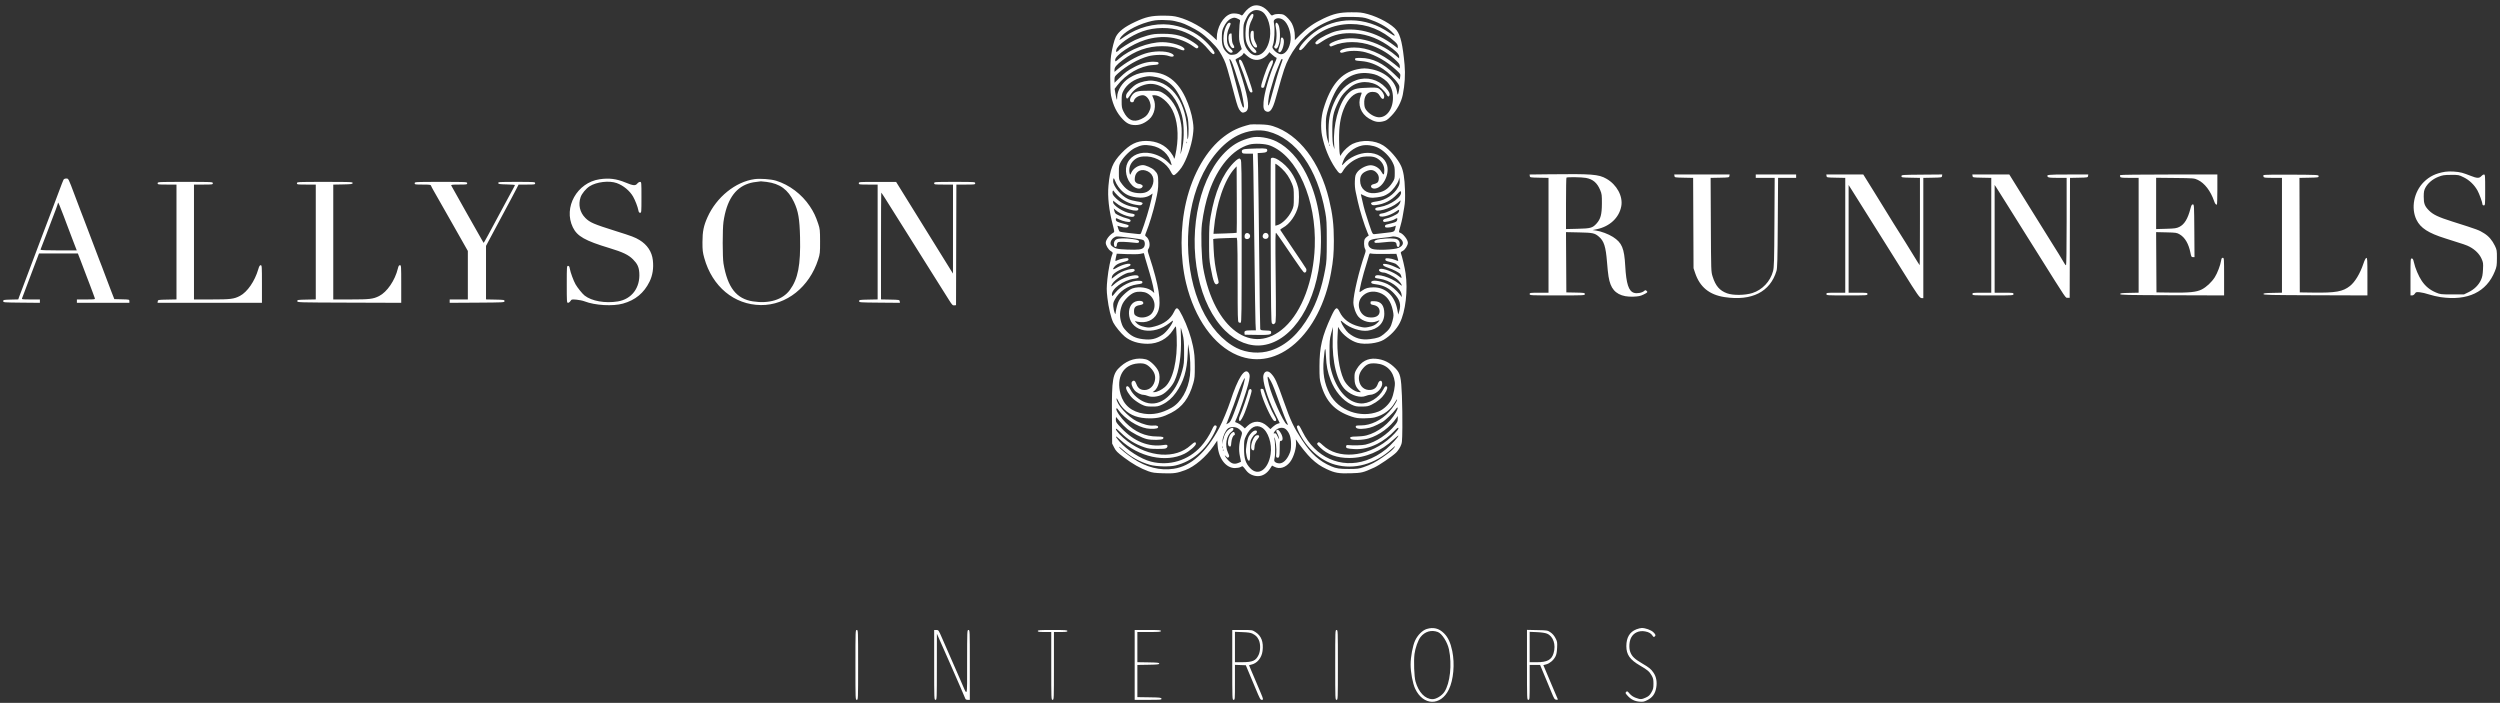 <svg width="313" height="88" viewBox="0 0 313 88" fill="none" xmlns="http://www.w3.org/2000/svg">
<rect x="0" y="0" width="313" height="88" fill="#333333" stroke="none"/>
<path fill-rule="evenodd" clip-rule="evenodd" d="M156.863 0.732C156.515 0.843 156.062 1.214 155.772 1.624C155.533 1.963 155.506 1.978 155.335 1.865C155.058 1.684 154.43 1.625 154.064 1.745C153.134 2.052 152.34 3.438 152.34 4.755V5.044L151.791 4.531C150.688 3.501 148.948 2.527 147.538 2.152C146.953 1.997 146.599 1.962 145.601 1.96C144.147 1.958 143.449 2.116 142.089 2.756C140.782 3.369 140.053 3.937 139.702 4.611C139.504 4.993 139.239 6.035 139.105 6.959C138.965 7.924 138.963 11.308 139.102 11.964C139.371 13.234 139.829 14.159 140.575 14.936C141.093 15.475 141.492 15.658 142.146 15.658C142.76 15.658 143.321 15.423 143.884 14.929C144.552 14.343 144.794 13.179 144.419 12.354C144.328 12.152 144.253 11.973 144.253 11.954C144.253 11.937 144.387 11.922 144.55 11.922C145.245 11.922 146.278 12.779 146.78 13.772C147.415 15.028 147.598 16.821 147.286 18.73C147.18 19.378 147.061 19.887 147.021 19.863C146.981 19.838 146.948 19.768 146.948 19.706C146.948 19.645 146.779 19.364 146.571 19.082C145.884 18.15 144.808 17.648 143.494 17.645C142.313 17.642 141.467 18.063 140.402 19.186C139.286 20.363 138.971 21.15 138.781 23.234C138.652 24.645 138.834 26.29 139.33 28.197C139.535 28.981 139.54 29.043 139.404 29.122C138.898 29.417 138.437 30.03 138.441 30.401C138.445 30.716 138.763 31.245 139.058 31.427C139.318 31.587 139.348 31.637 139.278 31.797C139.059 32.297 138.757 33.796 138.646 34.931C138.537 36.045 138.537 36.329 138.646 37.286C138.779 38.465 139.106 39.839 139.382 40.386C139.613 40.843 140.383 41.781 140.823 42.14C141.548 42.732 142.536 43.042 143.695 43.042C144.992 43.042 146.166 42.414 146.84 41.359C147.015 41.084 147.183 40.858 147.212 40.857C147.24 40.856 147.29 41.452 147.322 42.18C147.449 45.076 146.851 47.595 145.829 48.469C145.423 48.815 144.839 49.098 144.53 49.098H144.299L144.485 48.968C145.066 48.562 145.356 47.313 145.053 46.522C144.83 45.939 143.984 45.116 143.478 44.991C142.382 44.719 141.254 45.03 140.311 45.864C139.293 46.763 139.184 47.379 139.216 52.053L139.24 55.533L139.494 56.035C139.715 56.473 139.87 56.629 140.715 57.27C141.769 58.069 142.804 58.655 143.764 58.997C144.294 59.186 144.555 59.221 145.649 59.255C146.99 59.295 147.378 59.239 148.398 58.857C149.566 58.42 151.022 57.18 151.928 55.85L152.4 55.157L152.451 55.816C152.574 57.413 153.497 58.603 154.61 58.602C154.869 58.602 155.191 58.543 155.33 58.471C155.61 58.325 155.53 58.273 156.064 58.952C156.385 59.36 156.93 59.612 157.495 59.612C158.075 59.612 158.619 59.279 159 58.692L159.261 58.291L159.567 58.447C160.214 58.776 160.958 58.549 161.508 57.855C161.987 57.25 162.36 55.955 162.256 55.259C162.217 54.995 162.225 54.969 162.308 55.101C162.712 55.742 163.705 56.972 164.163 57.399C164.854 58.045 165.318 58.365 166.094 58.731C167.12 59.215 167.611 59.3 169.103 59.255C170.505 59.212 170.642 59.179 172.054 58.536C172.661 58.26 174.275 57.162 174.779 56.682C174.957 56.513 175.204 56.166 175.327 55.911C175.545 55.458 175.551 55.409 175.576 53.514C175.59 52.45 175.565 50.671 175.52 49.561C175.425 47.2 175.318 46.744 174.721 46.13C173.985 45.375 173.216 44.997 172.245 44.914C171.235 44.829 170.425 45.265 169.869 46.193C169.606 46.632 169.58 46.735 169.581 47.32C169.582 48.027 169.74 48.448 170.161 48.868L170.392 49.098L170.191 49.096C169.565 49.091 168.583 48.292 168.227 47.498C167.647 46.21 167.351 44.115 167.461 42.078L167.523 40.925L167.69 41.206C168.126 41.936 169.147 42.704 169.973 42.924C170.92 43.176 172.515 42.986 173.255 42.534C174.091 42.023 174.843 41.232 175.251 40.435C175.973 39.026 176.286 36.343 175.979 34.211C175.881 33.526 175.545 32.102 175.384 31.683C175.35 31.593 175.422 31.511 175.621 31.416C175.908 31.28 176.266 30.713 176.266 30.396C176.266 30.004 175.677 29.256 175.266 29.126C175.113 29.077 175.115 29.051 175.309 28.384C175.42 28.003 175.546 27.484 175.589 27.23C175.632 26.975 175.73 26.409 175.807 25.972C175.916 25.356 175.938 24.864 175.905 23.785C175.859 22.313 175.709 21.403 175.404 20.753C174.989 19.871 173.973 18.707 173.18 18.207C172.122 17.541 170.505 17.462 169.328 18.02C168.921 18.212 168.24 18.826 167.996 19.219L167.805 19.528L167.735 19.236C167.696 19.076 167.658 18.282 167.652 17.473C167.638 15.859 167.806 14.743 168.222 13.684C168.743 12.356 169.533 11.585 170.371 11.585C170.514 11.585 170.513 11.607 170.361 12.007C169.95 13.087 170.365 14.226 171.393 14.84C172.069 15.245 172.52 15.34 173.12 15.207C173.562 15.108 173.673 15.036 174.203 14.498C174.903 13.786 175.441 12.792 175.628 11.863C175.883 10.597 175.961 9.289 175.853 8.108C175.625 5.613 175.355 4.441 174.861 3.792C174.318 3.08 172.684 2.163 171.253 1.768C170.507 1.562 170.272 1.536 169.189 1.539C167.719 1.543 166.989 1.709 165.673 2.333C164.524 2.878 163.651 3.487 162.808 4.33L162.113 5.025L162.112 4.499C162.111 3.956 161.975 3.388 161.736 2.925C161.547 2.562 161.038 2.011 160.754 1.865C160.454 1.71 159.728 1.71 159.429 1.864C159.202 1.982 159.191 1.976 158.907 1.594C158.352 0.848 157.553 0.511 156.863 0.732ZM158.107 1.525C158.762 2.024 159.169 3.469 158.996 4.683C158.715 6.661 157.325 7.579 156.344 6.434C155.824 5.828 155.674 5.305 155.671 4.099C155.669 3.08 155.678 3.03 155.953 2.443C156.25 1.809 156.43 1.592 156.847 1.367C157.198 1.178 157.741 1.246 158.107 1.525ZM156.491 2.021C156.111 2.578 155.938 3.239 155.936 4.141C155.935 4.818 155.971 5.078 156.125 5.471C156.343 6.029 156.86 6.623 157.129 6.623C157.408 6.623 157.35 6.389 156.984 6.034C156.544 5.608 156.342 5.009 156.347 4.141C156.351 3.414 156.447 3.021 156.777 2.392C157.101 1.775 156.866 1.47 156.491 2.021ZM171.296 2.361C172.543 2.78 173.535 3.314 174.172 3.909C174.842 4.534 174.74 4.66 173.989 4.135C170.979 2.029 167.255 2.014 164.489 4.097C163.551 4.803 162.526 5.985 162.661 6.204C162.783 6.399 163.03 6.232 163.507 5.631C164.817 3.983 166.889 3.012 169.105 3.008C171.168 3.004 173.049 3.756 174.644 5.222C174.909 5.465 175.002 5.615 175.002 5.797V6.044L174.518 5.676C172.278 3.974 169.709 3.336 167.336 3.893C166.618 4.061 165.329 4.69 164.928 5.068C164.642 5.337 164.623 5.38 164.74 5.497C164.856 5.613 164.932 5.584 165.492 5.209C166.591 4.474 167.674 4.15 169.021 4.155C170.702 4.162 172.219 4.642 173.713 5.641C174.678 6.287 175.171 6.765 175.171 7.056V7.309L174.729 6.934C172.487 5.033 169.265 4.285 167.125 5.167C166.485 5.431 166.343 5.558 166.488 5.733C166.583 5.847 166.627 5.847 166.902 5.726C168.29 5.117 170.2 5.119 171.826 5.73C172.985 6.166 173.965 6.78 174.834 7.617C175.168 7.938 175.255 8.078 175.255 8.292V8.563L174.601 8.032C172.924 6.669 171.187 5.95 169.57 5.95C168.444 5.95 167.535 6.267 167.827 6.558C167.899 6.63 168.036 6.619 168.374 6.512C169.016 6.31 170.165 6.325 170.96 6.545C172.27 6.907 173.627 7.688 174.782 8.743C175.353 9.266 175.36 9.278 175.305 9.609L175.248 9.945L174.557 9.268C173.172 7.914 171.805 7.256 170.369 7.254C169.709 7.254 169.653 7.267 169.653 7.422C169.653 7.573 169.729 7.596 170.425 7.649C171.371 7.722 172.246 8.038 173.159 8.636C173.801 9.057 174.668 9.904 175.042 10.477C175.226 10.759 175.237 10.827 175.162 11.249C175.038 11.945 174.981 12.009 174.914 11.527C174.726 10.172 173.477 9.038 171.784 8.685C171.018 8.526 170.651 8.525 169.912 8.679C167.908 9.098 166.585 10.657 165.693 13.652C165.39 14.67 165.321 15.986 165.519 16.973C165.818 18.455 166.401 19.888 167.179 21.048C167.705 21.831 167.867 21.89 168.145 21.395C168.459 20.837 169.089 20.266 169.751 19.939C170.262 19.687 170.491 19.625 171.024 19.594C171.815 19.549 172.248 19.656 172.667 20.002C173.088 20.349 173.318 20.815 173.316 21.318C173.314 21.932 173.215 21.993 172.97 21.531C172.691 21.005 172.034 20.637 171.478 20.696C170.925 20.754 170.208 21.157 169.914 21.575C169.691 21.891 169.659 22.015 169.629 22.667C169.607 23.157 169.643 23.613 169.736 24.034C169.813 24.38 169.933 24.929 170.003 25.253C170.233 26.315 170.834 28.243 171.203 29.102L171.369 29.489L171.167 29.621C171.056 29.694 170.923 29.83 170.873 29.925C170.739 30.174 170.754 30.872 170.898 31.147C171.01 31.36 171.007 31.43 170.861 31.851C170.149 33.905 169.442 36.893 169.442 37.849C169.442 38.427 169.733 39.257 170.074 39.655C170.589 40.256 171.652 40.52 172.362 40.225C172.78 40.05 172.794 40.062 172.512 40.358C172.189 40.698 171.944 40.819 171.334 40.944C170.889 41.036 170.754 41.028 170.139 40.872C168.98 40.578 168.146 39.95 167.718 39.046C167.384 38.341 167.215 38.431 166.675 39.598C165.519 42.1 165.2 43.453 165.198 45.86C165.197 47.258 165.22 47.54 165.382 48.111C165.998 50.273 167.123 51.459 169.22 52.158C169.771 52.341 170.034 52.378 170.779 52.377C171.285 52.377 171.872 52.324 172.127 52.256C173.238 51.961 174.11 51.316 174.625 50.408C174.785 50.127 174.916 49.949 174.917 50.013C174.919 50.231 174.395 51.042 173.919 51.557C172.936 52.62 171.63 53.255 170.411 53.261C169.804 53.264 169.737 53.281 169.737 53.426C169.737 53.677 170.204 53.759 171.001 53.648C171.625 53.561 172.128 53.365 173.075 52.839C173.415 52.65 174.435 51.678 174.712 51.279C175.057 50.781 175.094 51.064 174.76 51.643C173.966 53.016 172.523 54.14 171.071 54.516C170.788 54.589 170.231 54.65 169.835 54.65C169.102 54.65 168.922 54.723 169.108 54.948C169.272 55.145 170.635 55.112 171.35 54.894C172.706 54.479 174.043 53.49 174.854 52.3L175.001 52.084L175.002 52.434C175.002 52.714 174.938 52.865 174.678 53.191C173.718 54.395 172.288 55.346 170.959 55.665C170.556 55.761 169.41 55.792 168.768 55.723C168.609 55.706 168.551 55.744 168.532 55.879C168.498 56.12 168.661 56.174 169.572 56.225C170.511 56.279 171.415 56.074 172.425 55.578C173.139 55.228 174.071 54.52 174.616 53.913C174.924 53.571 175.087 53.473 175.087 53.629C175.087 53.8 174.32 54.625 173.7 55.121C171.035 57.256 167.503 57.524 165.609 55.736C165.222 55.37 165.127 55.317 165.02 55.406C164.833 55.561 164.854 55.61 165.293 56.038C166.186 56.908 167.396 57.341 168.939 57.341C170.938 57.341 172.888 56.515 174.545 54.968C174.843 54.69 175.087 54.496 175.087 54.538C175.087 54.7 174.146 55.732 173.546 56.227C172.811 56.834 171.911 57.34 171.045 57.635C167.88 58.709 164.677 57.273 163.079 54.061C162.697 53.293 162.639 53.217 162.486 53.276C162.31 53.343 162.336 53.513 162.614 54.091C163.588 56.118 165.311 57.667 167.158 58.175C169.566 58.837 172.143 58.119 174.242 56.2C174.607 55.866 174.737 55.781 174.634 55.942C174.425 56.269 174.027 56.611 173.116 57.242C172.219 57.864 171.64 58.166 170.732 58.482C170.141 58.688 169.954 58.712 168.895 58.716C167.733 58.721 167.301 58.656 166.662 58.382C165.187 57.748 164.132 56.796 163.024 55.101C161.945 53.448 161.601 52.721 160.724 50.242C159.828 47.709 159.645 47.309 159.134 46.764C158.746 46.349 158.317 46.439 158.185 46.964C158.016 47.639 158.652 49.757 159.617 51.726L160.224 52.966L159.945 53.058C159.792 53.108 159.529 53.279 159.361 53.437L159.056 53.725L158.658 53.353C157.889 52.635 156.929 52.617 156.202 53.307L155.854 53.638L155.55 53.363C155.382 53.212 155.113 53.036 154.951 52.971C154.789 52.907 154.647 52.847 154.635 52.839C154.622 52.831 154.711 52.611 154.831 52.349C155.139 51.675 156.015 49.121 156.261 48.177C156.502 47.252 156.518 46.936 156.337 46.678C155.844 45.975 154.994 47.3 154.027 50.276C153.739 51.163 153.026 52.877 152.667 53.546C150.989 56.677 149.097 58.375 146.935 58.692C145.221 58.943 143.51 58.508 141.852 57.401C141.085 56.889 140.224 56.182 140.113 55.972C140.058 55.869 140.243 55.997 140.524 56.257C141.519 57.175 142.696 57.837 143.976 58.198C144.772 58.422 146.455 58.461 147.201 58.272C149.257 57.753 150.933 56.35 151.994 54.261C152.363 53.534 152.407 53.347 152.227 53.279C152.046 53.209 151.949 53.315 151.722 53.827C151.441 54.463 150.862 55.343 150.363 55.894C148.76 57.662 146.387 58.382 144.098 57.794C142.841 57.471 141.083 56.346 140.146 55.264C139.534 54.557 139.592 54.442 140.25 55.057C142.575 57.228 145.943 57.966 148.284 56.816C148.905 56.51 149.729 55.801 149.729 55.571C149.729 55.267 149.548 55.316 149.073 55.75C147.168 57.492 143.861 57.279 141.15 55.239C140.398 54.673 139.703 53.936 139.703 53.704C139.703 53.603 139.895 53.745 140.3 54.146C141.218 55.056 142.089 55.598 143.284 56.004C143.778 56.173 144.039 56.205 144.902 56.205C145.752 56.206 145.956 56.181 146.072 56.065C146.151 55.986 146.19 55.864 146.161 55.788C146.118 55.675 146.036 55.663 145.665 55.719C143.788 55.999 141.978 55.271 140.395 53.601C139.77 52.942 139.703 52.84 139.703 52.541C139.703 52.359 139.717 52.21 139.733 52.21C139.749 52.21 139.944 52.441 140.166 52.723C140.388 53.005 140.82 53.443 141.126 53.697C141.721 54.189 142.945 54.824 143.595 54.977C144.192 55.118 145.472 55.099 145.598 54.948C145.784 54.723 145.603 54.65 144.871 54.65C143.383 54.65 142.108 54.088 140.931 52.914C140.301 52.284 139.708 51.412 139.765 51.196C139.801 51.057 139.839 51.078 140.035 51.349C140.813 52.419 142.39 53.44 143.575 53.639C144.191 53.743 144.881 53.698 144.974 53.547C145.091 53.358 144.833 53.229 144.433 53.276C143.913 53.337 143.115 53.135 142.315 52.737C141.205 52.185 139.787 50.606 139.788 49.921C139.788 49.797 139.877 49.917 140.04 50.262C140.194 50.587 140.471 50.968 140.751 51.241C141.559 52.029 142.547 52.379 143.967 52.379C144.97 52.379 145.623 52.209 146.63 51.689C148.043 50.959 148.868 49.85 149.404 47.963C149.57 47.377 149.594 47.104 149.588 45.86C149.582 44.671 149.544 44.246 149.361 43.335C149.126 42.168 148.62 40.727 148.043 39.58C147.46 38.42 147.318 38.348 146.987 39.046C146.56 39.948 145.725 40.574 144.547 40.875C143.951 41.028 143.816 41.036 143.371 40.944C142.768 40.821 142.51 40.695 142.231 40.387C142.05 40.188 142.044 40.166 142.189 40.227C142.281 40.266 142.574 40.314 142.84 40.332C143.836 40.401 144.659 39.882 145.001 38.969C145.424 37.841 145.081 35.703 143.906 32.131C143.668 31.41 143.66 31.342 143.783 31.166C144.073 30.752 143.911 29.915 143.48 29.603C143.338 29.5 143.339 29.473 143.508 29.056C143.891 28.111 144.37 26.535 144.683 25.191C144.954 24.026 145.011 23.63 145.011 22.895C145.011 21.912 144.949 21.722 144.487 21.278C144.215 21.018 143.417 20.669 143.096 20.67C142.514 20.671 141.879 21.084 141.64 21.617C141.506 21.917 141.491 21.927 141.443 21.747C141.282 21.146 141.47 20.518 141.942 20.083C142.386 19.675 142.84 19.546 143.669 19.594C144.84 19.661 146.082 20.466 146.579 21.48C146.727 21.782 146.851 21.931 146.955 21.931C147.12 21.931 147.597 21.459 147.938 20.957C148.541 20.071 149.171 18.275 149.345 16.945C149.45 16.144 149.449 15.925 149.338 15.175C149.202 14.252 148.861 13.161 148.414 12.208C147.304 9.85 145.606 8.807 143.297 9.066C142.589 9.145 142.013 9.355 141.363 9.77C140.518 10.309 139.874 11.327 139.873 12.125C139.871 12.687 139.806 12.579 139.666 11.786L139.55 11.123L139.893 10.677C140.985 9.258 142.743 8.253 144.321 8.145C144.98 8.1 145.053 8.078 145.053 7.926C145.053 7.777 144.988 7.755 144.48 7.733C143.746 7.701 142.872 7.936 142.004 8.398C141.166 8.843 140.89 9.047 140.146 9.769L139.535 10.361V9.972C139.535 9.609 139.565 9.555 139.968 9.193C141.069 8.205 142.497 7.394 143.745 7.049C144.542 6.829 145.805 6.811 146.332 7.011C146.954 7.248 147.218 6.938 146.622 6.67C145.892 6.341 144.418 6.36 143.342 6.713C142.228 7.078 140.914 7.833 139.893 8.697L139.535 9V8.743C139.535 8.415 139.792 8.111 140.567 7.522C142.116 6.345 143.705 5.782 145.476 5.782C146.452 5.782 147.04 5.882 147.665 6.157C148.099 6.348 148.296 6.351 148.296 6.166C148.296 5.785 146.706 5.276 145.522 5.278C143.795 5.28 141.467 6.166 140.125 7.331C139.642 7.751 139.619 7.758 139.619 7.504C139.619 6.916 141.702 5.525 143.368 5.001C145.527 4.321 147.725 4.611 149.387 5.795C149.79 6.083 149.86 6.107 149.969 5.998C150.131 5.837 150.024 5.704 149.395 5.285C148.239 4.514 147.223 4.229 145.643 4.231C144.622 4.232 144.352 4.263 143.632 4.461C143.174 4.587 142.489 4.835 142.108 5.013C141.441 5.326 140.192 6.11 140.084 6.285C140.055 6.331 139.958 6.409 139.869 6.456C139.721 6.535 139.711 6.519 139.755 6.267C139.863 5.642 141.541 4.452 143.073 3.915C144.566 3.391 146.479 3.37 147.917 3.862C149.227 4.311 150.399 5.118 151.259 6.164C151.771 6.787 151.964 6.907 152.057 6.664C152.144 6.438 151.152 5.289 150.312 4.642C149.235 3.813 147.79 3.24 146.372 3.083C144.534 2.878 142.463 3.429 140.841 4.554C140.077 5.084 140.093 5.078 140.236 4.803C140.606 4.096 142.13 3.199 143.716 2.754C144.488 2.538 144.76 2.502 145.594 2.504C146.183 2.506 146.77 2.558 147.075 2.636C147.353 2.707 147.698 2.795 147.841 2.831C148.275 2.943 149.55 3.575 150.171 3.988C150.973 4.519 152.179 5.685 152.626 6.359C152.829 6.666 153.112 7.173 153.253 7.486C153.545 8.132 153.648 8.484 154.57 11.961C154.926 13.306 155.056 13.651 155.308 13.918C155.51 14.134 155.612 14.149 155.914 14.012C156.476 13.757 156.369 12.605 155.53 9.861C155.209 8.81 154.902 7.94 154.753 7.655C154.64 7.441 154.647 7.431 155.052 7.23C155.28 7.117 155.525 6.934 155.597 6.824L155.729 6.624L156.142 6.995C156.822 7.605 157.603 7.667 158.323 7.168C158.503 7.044 158.711 6.85 158.785 6.737L158.92 6.532L159.307 6.872C159.519 7.059 159.726 7.211 159.766 7.211C159.886 7.211 159.85 7.349 159.576 7.945C158.959 9.287 158.277 11.674 158.196 12.773C158.138 13.575 158.228 13.846 158.595 13.975C159.016 14.123 159.343 13.651 159.701 12.378C160.388 9.935 160.554 9.367 160.781 8.683C161.445 6.68 162.931 4.695 164.603 3.579C165.562 2.938 166.722 2.431 167.842 2.161C168.004 2.122 168.705 2.103 169.4 2.119C170.479 2.144 170.756 2.179 171.296 2.361ZM155.065 2.392C155.26 2.491 155.293 2.549 155.242 2.697C155.207 2.798 155.162 3.363 155.143 3.954C155.112 4.886 155.131 5.102 155.288 5.587L155.469 6.146L155.134 6.48C154.856 6.758 154.73 6.821 154.384 6.854C154.009 6.89 153.938 6.867 153.665 6.628C153.14 6.168 152.971 5.703 152.976 4.73C152.979 4.046 153.015 3.812 153.168 3.473C153.444 2.864 153.75 2.503 154.142 2.326C154.496 2.167 154.642 2.177 155.065 2.392ZM160.687 2.506C161.235 2.895 161.66 4.067 161.587 4.981C161.506 5.979 160.972 6.791 160.396 6.791C160.091 6.791 159.638 6.496 159.411 6.151C159.277 5.947 159.275 5.897 159.39 5.581C159.553 5.131 159.628 3.681 159.518 3.09C159.456 2.756 159.458 2.596 159.527 2.513C159.777 2.211 160.268 2.208 160.687 2.506ZM153.642 3.042C153.171 3.76 153.024 5.131 153.343 5.832C153.537 6.258 153.929 6.635 154.145 6.604C154.411 6.566 154.389 6.399 154.082 6.12C153.71 5.782 153.568 5.289 153.623 4.522C153.652 4.124 153.738 3.79 153.893 3.473C154.018 3.217 154.097 2.97 154.068 2.923C153.977 2.775 153.781 2.83 153.642 3.042ZM159.701 2.961C159.675 3.028 159.696 3.276 159.746 3.511C159.906 4.254 159.807 5.461 159.562 5.765C159.498 5.844 159.511 5.912 159.609 6.01C159.807 6.207 159.978 6.033 160.143 5.465C160.32 4.858 160.274 3.509 160.063 3.111C159.907 2.818 159.777 2.763 159.701 2.961ZM156.606 4.036C156.413 4.752 156.806 5.95 157.232 5.95C157.45 5.95 157.437 5.786 157.184 5.311C157.023 5.009 156.974 4.79 156.974 4.381C156.974 3.914 156.954 3.847 156.815 3.847C156.722 3.847 156.636 3.925 156.606 4.036ZM153.875 4.331C153.662 4.849 153.971 5.966 154.341 6.019C154.573 6.052 154.592 5.869 154.389 5.56C154.267 5.374 154.236 5.165 154.196 4.247C154.191 4.12 153.934 4.188 153.875 4.331ZM160.4 4.744C160.369 4.775 160.344 4.944 160.344 5.12C160.344 5.295 160.265 5.648 160.169 5.904C159.993 6.376 160.006 6.539 160.22 6.539C160.528 6.539 160.882 5.305 160.693 4.891C160.6 4.688 160.504 4.64 160.4 4.744ZM154.191 7.71C154.34 8.002 154.752 9.219 155.279 10.92C155.493 11.611 155.793 13.256 155.734 13.412C155.645 13.641 155.466 13.214 155.156 12.038C154.987 11.396 154.737 10.454 154.601 9.945C154.465 9.436 154.301 8.812 154.236 8.557C154.172 8.303 154.062 7.934 153.992 7.737C153.831 7.288 153.966 7.27 154.191 7.71ZM160.554 7.569C160.525 7.673 160.429 7.947 160.341 8.179C160.145 8.693 159.678 10.243 159.378 11.376C159.04 12.648 158.918 13.045 158.82 13.183C158.679 13.383 158.81 12.146 159.002 11.459C159.422 9.962 159.638 9.298 159.946 8.557C160.129 8.118 160.311 7.673 160.351 7.569C160.391 7.465 160.465 7.38 160.516 7.38C160.571 7.38 160.586 7.456 160.554 7.569ZM155.12 7.638C155.12 7.733 155.192 7.989 155.28 8.205C155.588 8.965 155.793 9.533 156.12 10.534C156.392 11.368 156.48 11.548 156.627 11.57C156.754 11.589 156.805 11.552 156.805 11.441C156.805 11.14 155.821 8.336 155.492 7.703C155.348 7.424 155.12 7.385 155.12 7.638ZM158.832 8.043C158.528 8.644 157.9 10.491 157.9 10.785C157.9 10.941 157.945 10.996 158.072 10.996C158.166 10.996 158.256 10.949 158.272 10.891C158.288 10.834 158.422 10.408 158.571 9.945C158.837 9.116 158.882 9 159.245 8.192C159.593 7.418 159.217 7.282 158.832 8.043ZM172.064 9.3C172.532 9.416 173.238 9.825 173.614 10.197C174.081 10.66 174.334 11.236 174.389 11.958C174.507 13.52 173.655 14.783 172.556 14.678C172.057 14.63 171.464 14.286 171.098 13.834C170.895 13.582 170.835 13.416 170.807 13.023C170.74 12.092 171.138 11.5 171.829 11.502C172.305 11.504 172.562 11.651 172.786 12.049C173.018 12.462 173.264 12.5 173.3 12.129C173.329 11.839 173.068 11.402 172.706 11.134C172.453 10.947 172.151 10.93 170.611 11.012C169.614 11.066 169.181 11.252 168.633 11.866C167.587 13.037 166.883 15.721 167.031 17.978L167.078 18.692L166.944 18.272C166.845 17.959 166.81 17.474 166.805 16.38C166.797 14.652 166.917 14.08 167.561 12.763C167.869 12.133 168.079 11.838 168.55 11.369C169.209 10.713 169.668 10.454 170.409 10.317C170.999 10.208 171.718 10.312 172.291 10.589C172.73 10.801 173.375 11.412 173.587 11.816C173.742 12.111 173.883 12.166 173.961 11.963C174.051 11.73 173.91 11.434 173.494 10.979C172.539 9.936 171.13 9.569 169.833 10.026C168.573 10.47 167.641 11.423 166.988 12.937C166.474 14.127 166.299 15.145 166.34 16.704L166.375 18.02L166.215 17.515C166.008 16.857 165.928 15.231 166.068 14.511C166.284 13.399 166.936 11.778 167.486 10.983C168.576 9.408 170.159 8.826 172.064 9.3ZM144.842 9.667C145.711 9.831 146.602 10.407 147.16 11.166C147.754 11.974 148.377 13.416 148.686 14.697C148.832 15.306 148.858 16.936 148.728 17.347C148.667 17.54 148.646 17.372 148.641 16.632C148.613 13.032 146.819 10.331 144.3 10.099C143.699 10.043 142.835 10.233 142.281 10.543C141.829 10.794 141.078 11.576 141.004 11.87C140.941 12.119 141.003 12.342 141.134 12.342C141.182 12.342 141.349 12.143 141.506 11.901C141.879 11.32 142.375 10.934 143.061 10.693C143.752 10.449 144.328 10.44 144.976 10.663C146.376 11.143 147.433 12.476 147.968 14.438C148.241 15.436 148.28 17.269 148.051 18.349C147.877 19.175 147.719 19.594 147.827 18.945C147.858 18.76 147.904 18.014 147.93 17.287C147.971 16.131 147.954 15.858 147.792 15.1C147.455 13.52 146.628 12.231 145.558 11.617C145.15 11.382 145.099 11.374 143.874 11.36C142.405 11.343 142.042 11.45 141.671 12.008C141.395 12.425 141.421 12.805 141.724 12.805C141.867 12.805 141.943 12.751 141.964 12.637C142.031 12.274 142.579 11.922 143.077 11.922C143.424 11.922 143.797 12.281 143.96 12.77C144.12 13.249 144.085 13.573 143.824 14.061C143.605 14.468 143.399 14.651 142.863 14.911C141.919 15.37 141.181 15.046 140.65 13.94C140.455 13.534 140.428 13.374 140.43 12.637C140.431 11.897 140.458 11.745 140.65 11.375C141.095 10.518 142.014 9.886 143.157 9.649C143.872 9.501 143.968 9.502 144.842 9.667ZM156.51 15.589C155.113 15.937 154.276 16.324 153.247 17.098C151.086 18.722 149.332 21.738 148.507 25.251C147.742 28.509 147.74 32.315 148.504 35.474C149.569 39.878 151.971 43.245 154.925 44.473C159.966 46.568 165.246 41.908 166.646 34.127C166.924 32.582 166.999 31.727 166.999 30.122C166.999 28.158 166.841 26.807 166.395 24.963C165.258 20.262 162.626 16.823 159.375 15.791C158.929 15.649 158.528 15.597 157.732 15.576C157.153 15.56 156.603 15.566 156.51 15.589ZM158.745 16.457C162.269 17.344 164.921 21.077 165.92 26.557C166.091 27.499 166.111 27.871 166.111 30.131C166.111 32.402 166.092 32.76 165.918 33.706C165.492 36.021 164.864 37.865 163.964 39.445C162.632 41.785 161.016 43.258 159.1 43.882C157.739 44.325 156.088 44.203 154.826 43.568C153.078 42.688 151.505 40.913 150.437 38.615C148.258 33.928 148.166 27.404 150.21 22.604C151.34 19.951 153.06 17.905 154.959 16.956C156.178 16.346 157.573 16.163 158.745 16.457ZM156.637 17.229C155.355 17.565 154.565 17.978 153.688 18.768C150.313 21.813 148.75 28.472 149.995 34.503C150.589 37.382 151.787 39.815 153.391 41.398C154.807 42.795 156.507 43.444 158.143 43.212C161.909 42.679 164.938 37.815 165.334 31.666C165.575 27.925 164.981 24.657 163.534 21.76C162.597 19.886 161.284 18.451 159.84 17.724C158.847 17.224 157.469 17.011 156.637 17.229ZM148.607 17.909C148.58 17.976 148.56 17.956 148.556 17.858C148.552 17.77 148.572 17.72 148.6 17.748C148.628 17.776 148.631 17.849 148.607 17.909ZM159.008 18.222C162.414 19.525 164.831 24.998 164.608 30.899C164.448 35.126 163.013 38.97 160.856 40.956C156.813 44.676 152.003 41.188 150.637 33.546C150.421 32.333 150.333 29.194 150.483 28.029C150.671 26.564 150.982 25.168 151.37 24.034C152.445 20.895 154.319 18.688 156.406 18.102C157.046 17.923 158.388 17.984 159.008 18.222ZM166.467 18.246C166.44 18.313 166.42 18.293 166.416 18.195C166.412 18.106 166.432 18.056 166.46 18.084C166.488 18.112 166.491 18.185 166.467 18.246ZM144.111 18.227C145.409 18.439 146.358 19.299 146.661 20.536C146.717 20.765 146.69 20.751 146.252 20.321C145.683 19.762 144.924 19.364 144.099 19.194C142.821 18.929 141.662 19.393 141.178 20.363C140.746 21.228 140.995 22.458 141.757 23.218C142.187 23.647 142.82 23.748 143.022 23.419C143.097 23.297 143.083 23.242 142.952 23.145C142.862 23.079 142.701 23.024 142.594 23.024C142.487 23.024 142.319 22.944 142.221 22.846C142.074 22.699 142.05 22.596 142.082 22.255C142.15 21.551 142.716 21.155 143.394 21.337C144.296 21.58 144.661 22.432 144.242 23.321C143.924 23.997 143.362 24.259 142.418 24.172C141.503 24.088 140.942 23.731 140.323 22.838C140.095 22.51 140.082 22.443 140.083 21.601C140.083 20.77 140.1 20.681 140.335 20.254C140.686 19.621 141.508 18.812 142.09 18.527C142.868 18.148 143.265 18.089 144.111 18.227ZM172.484 18.473C173.205 18.813 173.989 19.589 174.349 20.32C174.597 20.823 174.623 20.948 174.623 21.637C174.623 22.357 174.608 22.421 174.34 22.838C173.774 23.718 173.169 24.086 172.129 24.18C171.053 24.278 170.292 23.631 170.287 22.616C170.284 22.026 170.496 21.688 171.021 21.448C171.571 21.197 171.964 21.24 172.315 21.59C172.592 21.866 172.682 22.161 172.609 22.549C172.555 22.837 172.389 22.966 171.945 23.062C171.489 23.161 171.59 23.613 172.068 23.613C173.059 23.613 173.992 21.913 173.665 20.704C173.404 19.743 172.447 19.13 171.211 19.135C170.193 19.139 168.934 19.709 168.266 20.468C167.962 20.813 167.95 20.753 168.191 20.109C168.514 19.247 169.52 18.431 170.521 18.22C171.107 18.097 171.904 18.199 172.484 18.473ZM156.286 18.629C155.593 18.659 155.402 18.765 155.498 19.067C155.547 19.221 155.622 19.239 156.212 19.239H156.87L156.922 21.447C156.95 22.662 157.011 27.232 157.058 31.603C157.104 35.975 157.163 39.959 157.189 40.456L157.236 41.36L156.62 41.361C155.915 41.363 155.768 41.425 155.808 41.706L155.836 41.907L157.334 41.93C158.94 41.954 159.194 41.906 159.148 41.586C159.124 41.418 159.067 41.4 158.47 41.378C157.874 41.355 157.814 41.337 157.78 41.167C157.759 41.065 157.702 36.913 157.653 31.94C157.603 26.967 157.539 22.058 157.511 21.031L157.459 19.164L157.987 19.138C158.541 19.112 158.738 18.979 158.633 18.704C158.578 18.562 158.129 18.547 156.286 18.629ZM159.109 19.873C159.082 19.944 159.075 24.576 159.093 30.166C159.121 38.516 159.147 40.355 159.24 40.467C159.383 40.639 159.454 40.638 159.631 40.462C159.762 40.33 159.768 39.903 159.713 34.679C159.66 29.722 159.668 29.053 159.776 29.164C159.844 29.234 160.234 29.782 160.642 30.384C163.092 33.993 163.189 34.127 163.339 34.127C163.536 34.127 163.633 33.844 163.514 33.615C163.456 33.503 162.714 32.39 161.866 31.141C161.018 29.892 160.31 28.832 160.291 28.786C160.273 28.739 160.43 28.61 160.641 28.499C161.458 28.067 162.282 26.899 162.533 25.817C162.662 25.265 162.664 24.016 162.537 23.521C162.164 22.067 161.291 20.826 160.093 20.045C159.606 19.727 159.193 19.655 159.109 19.873ZM154.994 19.91C154.901 19.948 154.65 20.164 154.435 20.388C153.044 21.84 152.105 24.043 151.572 27.104C151.41 28.035 151.381 28.509 151.378 30.3C151.374 32.141 151.398 32.533 151.567 33.454C151.921 35.384 152.099 35.793 152.468 35.524C152.612 35.419 152.611 35.384 152.44 34.707C152.161 33.598 151.998 32.42 151.944 31.125L151.894 29.931L152.096 29.889C152.207 29.866 152.872 29.83 153.573 29.81L154.847 29.773L154.9 30.153C154.928 30.362 154.952 32.719 154.952 35.39C154.952 39.585 154.969 40.26 155.077 40.35C155.146 40.407 155.26 40.432 155.33 40.405C155.443 40.362 155.457 39.191 155.457 30.224C155.457 21.125 155.444 20.079 155.325 19.96C155.252 19.887 155.186 19.83 155.178 19.833C155.169 19.836 155.087 19.87 154.994 19.91ZM160.489 21.115C161.04 21.636 161.44 22.23 161.749 22.987C161.969 23.528 161.986 23.655 161.986 24.706C161.986 25.803 161.977 25.861 161.723 26.397C161.325 27.239 160.504 28.048 159.893 28.201L159.67 28.257V24.376V20.495L159.857 20.595C159.96 20.65 160.244 20.884 160.489 21.115ZM154.831 29.145C154.81 29.166 154.148 29.203 153.361 29.228L151.929 29.273L151.971 28.777C152.243 25.582 153.312 22.45 154.605 21.063L154.826 20.826L154.847 24.966C154.859 27.243 154.852 29.124 154.831 29.145ZM306.132 21.505C304.978 21.692 304.174 22.079 303.46 22.79C302.217 24.028 301.827 26.053 302.547 27.524C303.049 28.548 304.03 29.182 306.131 29.841C308.549 30.598 308.822 30.693 309.216 30.904C309.894 31.268 310.42 31.795 310.677 32.367C310.898 32.858 310.91 32.944 310.87 33.74C310.837 34.406 310.782 34.69 310.615 35.057C310.327 35.69 309.775 36.233 309.073 36.576L308.49 36.86H307.016C305.595 36.86 305.522 36.852 304.994 36.628C304.22 36.3 303.677 35.858 303.213 35.179C302.802 34.576 302.384 33.586 302.211 32.802C302.135 32.458 302.078 32.36 301.953 32.36C301.799 32.36 301.793 32.457 301.793 34.673V36.986H301.994C302.118 36.986 302.25 36.902 302.34 36.765C302.475 36.559 302.516 36.547 302.96 36.59C303.222 36.616 303.739 36.738 304.11 36.862C304.48 36.986 305.144 37.14 305.584 37.204C308.955 37.691 311.316 36.562 312.356 33.963C312.588 33.383 312.61 33.239 312.614 32.318C312.618 31.356 312.606 31.283 312.355 30.762C312.027 30.082 311.591 29.574 311.029 29.222C310.347 28.794 310.258 28.761 307.019 27.733C305.285 27.183 304.64 26.879 304.126 26.369C303.575 25.822 303.449 25.495 303.45 24.622C303.451 24.048 303.489 23.835 303.641 23.537C303.941 22.953 304.551 22.429 305.259 22.148C305.813 21.928 305.982 21.901 306.852 21.895C307.813 21.889 307.833 21.893 308.466 22.205C309.167 22.551 309.773 23.131 310.175 23.841C310.404 24.246 310.807 25.363 310.807 25.592C310.807 25.66 310.883 25.716 310.976 25.716C311.139 25.716 311.144 25.66 311.144 23.781C311.144 21.967 311.135 21.847 310.991 21.847C310.907 21.847 310.755 21.941 310.654 22.057C310.408 22.34 310.1 22.328 309.305 22.005C308.95 21.861 308.469 21.691 308.238 21.628C307.691 21.478 306.666 21.418 306.132 21.505ZM193.931 21.82L191.503 21.849L191.53 22.037C191.556 22.22 191.589 22.226 192.715 22.248L193.874 22.272V29.461V36.65H192.694C191.571 36.65 191.515 36.658 191.515 36.818C191.515 36.984 191.571 36.986 194.969 36.986C198.35 36.986 198.423 36.983 198.423 36.821C198.423 36.665 198.353 36.653 197.264 36.631L196.106 36.608L196.084 32.835L196.062 29.062L197.685 29.097C199.432 29.134 199.646 29.18 200.173 29.623C200.818 30.167 201.043 30.866 201.199 32.823C201.328 34.439 201.422 35.034 201.643 35.61C202.058 36.696 203.015 37.206 204.513 37.141C205.157 37.112 205.385 37.064 205.778 36.872C206.289 36.623 206.332 36.564 206.13 36.396C206.026 36.31 205.975 36.315 205.855 36.423C205.591 36.662 204.97 36.779 204.582 36.663C203.907 36.461 203.604 35.535 203.48 33.3C203.356 31.067 203.07 30.391 201.943 29.664C201.392 29.308 200.438 28.95 199.813 28.864L199.392 28.806L199.915 28.697C201.545 28.356 202.717 27.258 202.984 25.82C203.215 24.575 202.426 23.117 201.119 22.375C200.139 21.818 199.318 21.755 193.931 21.82ZM209.643 22.036C209.669 22.22 209.699 22.226 210.825 22.248L211.98 22.272L212.005 27.926L212.03 33.58L212.227 34.169C212.818 35.936 214.006 36.909 215.924 37.198C219.329 37.711 221.629 36.548 222.417 33.917C222.521 33.567 222.549 32.543 222.579 27.881L222.616 22.267H223.746H224.876V22.057V21.847H222.349H219.821V22.057V22.267H221.006H222.19L222.158 27.839C222.13 32.763 222.109 33.475 221.982 33.953C221.639 35.24 220.64 36.296 219.391 36.69C218.469 36.981 216.963 36.996 216.223 36.722C215.289 36.377 214.785 35.789 214.42 34.623C214.226 34.002 214.226 33.987 214.198 28.136L214.169 22.272L215.332 22.249C216.464 22.226 216.494 22.22 216.521 22.036L216.547 21.847H213.082H209.616L209.643 22.036ZM228.682 22.036C228.709 22.22 228.739 22.226 229.868 22.248L231.026 22.272V29.461V36.65H229.847C228.723 36.65 228.667 36.658 228.667 36.818C228.667 36.983 228.723 36.986 231.237 36.986C233.75 36.986 233.806 36.983 233.806 36.818C233.806 36.658 233.75 36.65 232.627 36.65H231.447V29.904V23.159L231.848 23.795C232.068 24.145 232.791 25.298 233.456 26.356C234.121 27.415 235.284 29.265 236.04 30.468C236.796 31.671 237.804 33.279 238.279 34.043C240.077 36.931 240.353 37.323 240.585 37.323H240.799V29.797V22.272L241.957 22.248C243.088 22.226 243.116 22.221 243.142 22.035L243.17 21.844L240.615 21.866C238.124 21.888 238.061 21.893 238.061 22.057C238.061 22.216 238.125 22.226 239.219 22.248L240.377 22.272V27.737C240.377 30.742 240.363 33.202 240.346 33.202C240.329 33.202 240 32.681 239.615 32.045C239.23 31.409 238.746 30.623 238.539 30.3C237.889 29.284 236.117 26.442 235.954 26.155C235.908 26.073 235.289 25.07 234.578 23.926L233.285 21.847H230.97H228.656L228.682 22.036ZM246.964 22.036C246.99 22.22 247.02 22.226 248.149 22.248L249.308 22.272V29.461V36.65H248.128C247.005 36.65 246.949 36.658 246.949 36.818C246.949 36.983 247.005 36.986 249.518 36.986C252.031 36.986 252.088 36.983 252.088 36.818C252.088 36.658 252.031 36.65 250.908 36.65H249.729V29.902V23.153L249.924 23.446C250.032 23.607 250.61 24.525 251.209 25.486C252.66 27.812 252.562 27.655 253.857 29.714C254.482 30.709 255.089 31.673 255.205 31.858C258.882 37.722 258.584 37.281 258.87 37.281H259.122L259.144 29.776L259.165 22.272L260.281 22.249C261.366 22.226 261.398 22.22 261.424 22.036L261.451 21.847H258.922C256.375 21.847 256.16 21.872 256.387 22.145C256.467 22.241 256.732 22.267 257.616 22.267H258.743V27.734C258.743 31.227 258.713 33.202 258.661 33.202C258.616 33.202 258.524 33.096 258.457 32.966C258.337 32.733 257.287 31.027 256.766 30.216C256.617 29.984 255.386 28.007 254.031 25.821L251.566 21.847H249.252H246.937L246.964 22.036ZM265.445 21.923C265.419 21.965 265.421 22.06 265.449 22.133C265.493 22.247 265.675 22.267 266.629 22.267H267.757V29.456V36.645L266.599 36.669C265.636 36.688 265.441 36.713 265.441 36.818C265.441 36.929 266.23 36.947 271.949 36.966L278.457 36.987V34.632C278.457 32.368 278.45 32.276 278.296 32.276C278.171 32.276 278.122 32.356 278.081 32.634C277.997 33.192 277.612 34.208 277.296 34.702C276.893 35.334 276.239 35.946 275.65 36.243C274.993 36.574 274.096 36.663 271.759 36.632L269.99 36.608L269.968 32.835L269.946 29.062L271.232 29.092C272.45 29.121 272.538 29.134 272.904 29.349C273.565 29.737 274.023 30.528 274.247 31.666C274.339 32.135 274.372 32.192 274.551 32.192H274.752L274.73 28.891C274.708 25.689 274.703 25.59 274.545 25.59C274.415 25.59 274.353 25.7 274.24 26.136C273.912 27.4 273.479 28.105 272.845 28.412C272.486 28.585 272.282 28.614 271.191 28.645L269.948 28.68V25.469V22.258L272.328 22.283C274.685 22.309 274.712 22.311 275.171 22.526C276.01 22.92 276.768 23.906 277.203 25.169C277.314 25.492 277.416 25.628 277.551 25.63C277.586 25.631 277.614 24.78 277.614 23.739V21.847H271.553C268.005 21.847 265.473 21.878 265.445 21.923ZM283.39 21.922C283.364 21.965 283.366 22.06 283.394 22.133C283.437 22.247 283.62 22.267 284.574 22.267H285.702V29.456V36.645L284.543 36.669C283.58 36.688 283.385 36.713 283.385 36.818C283.385 36.929 284.174 36.947 289.893 36.966L296.401 36.987V34.626C296.401 32.502 296.387 32.267 296.266 32.291C296.18 32.308 296.044 32.574 295.894 33.023C295.481 34.252 294.844 35.308 294.213 35.807C293.325 36.51 292.422 36.672 289.619 36.632L287.934 36.608L287.913 29.44L287.891 22.272L289.092 22.248C290.229 22.226 290.293 22.216 290.293 22.057C290.293 21.892 290.23 21.888 286.866 21.867C284.842 21.854 283.419 21.877 283.39 21.922ZM198.555 22.274C199.437 22.435 199.966 22.889 200.349 23.81C200.545 24.284 200.563 24.427 200.557 25.505C200.55 26.855 200.397 27.424 199.885 27.989C199.385 28.542 199.154 28.605 197.517 28.644L196.064 28.679V25.487C196.064 23.731 196.089 22.27 196.12 22.239C196.211 22.149 198.009 22.175 198.555 22.274ZM140.01 23.375C140.623 24.212 141.207 24.561 142.237 24.707C142.971 24.811 143.592 24.711 144.023 24.419L144.308 24.227L144.165 24.908C143.941 25.974 143.319 28.015 142.859 29.189C142.811 29.311 142.733 29.331 142.452 29.296C142.261 29.272 141.687 29.209 141.178 29.155C140.668 29.102 140.214 29.024 140.169 28.983C140.124 28.942 140.045 28.763 139.992 28.586L139.897 28.263L140.277 28.377C140.79 28.531 141.212 28.525 141.275 28.361C141.344 28.183 141.333 28.177 140.59 27.987C139.866 27.802 139.703 27.708 139.703 27.472C139.703 27.277 139.719 27.277 140.107 27.468C140.583 27.703 141.374 27.867 141.486 27.754C141.654 27.587 141.497 27.433 141.056 27.331C140.572 27.219 139.764 26.861 139.639 26.702C139.595 26.645 139.531 26.485 139.497 26.346L139.437 26.094L139.633 26.27C140.349 26.91 141.89 27.389 142.033 27.016C142.103 26.833 142.04 26.794 141.555 26.717C140.69 26.581 139.366 25.741 139.366 25.33V25.116L139.724 25.405C140.189 25.782 140.615 25.991 141.372 26.216C142.116 26.437 142.526 26.423 142.526 26.178C142.526 26.035 142.436 25.995 141.926 25.911C141.08 25.771 140.313 25.399 139.752 24.857C139.375 24.492 139.282 24.349 139.282 24.134C139.282 23.986 139.32 23.865 139.366 23.865C139.413 23.865 139.451 23.896 139.451 23.933C139.451 23.97 139.665 24.215 139.927 24.476C140.52 25.069 141.374 25.503 142.215 25.641C142.76 25.73 142.846 25.726 142.969 25.603C143.174 25.399 143.03 25.312 142.316 25.211C141.97 25.162 141.488 25.031 141.243 24.919C140.363 24.517 139.366 23.322 139.366 22.671C139.366 22.238 139.465 22.218 139.602 22.623C139.668 22.821 139.852 23.159 140.01 23.375ZM175.032 23.453C174.539 24.358 173.488 25.058 172.393 25.212C171.688 25.31 171.55 25.389 171.72 25.593C171.812 25.704 171.923 25.72 172.288 25.674C173.323 25.545 174.209 25.086 174.917 24.313C175.245 23.955 175.351 23.882 175.391 23.986C175.624 24.591 174.135 25.687 172.777 25.911C172.269 25.995 172.18 26.035 172.18 26.178C172.18 26.665 174.082 26.135 174.987 25.396L175.368 25.085L175.305 25.337C175.27 25.475 175.121 25.693 174.975 25.82C174.574 26.167 173.574 26.642 173.102 26.71C172.763 26.758 172.686 26.8 172.686 26.936C172.686 27.332 173.944 27.055 174.793 26.472C175.138 26.235 175.171 26.227 175.171 26.378C175.171 26.47 175.106 26.61 175.026 26.689C174.819 26.896 173.948 27.292 173.555 27.358C173.206 27.417 173.059 27.594 173.223 27.757C173.333 27.867 174.317 27.642 174.641 27.434C174.919 27.255 174.996 27.285 174.926 27.544C174.874 27.738 174.785 27.797 174.365 27.916C174.09 27.994 173.761 28.08 173.633 28.108C173.476 28.142 173.402 28.211 173.402 28.325C173.402 28.465 173.458 28.491 173.76 28.488C173.957 28.486 174.262 28.433 174.439 28.37L174.759 28.256L174.702 28.521C174.593 29.029 174.577 29.038 173.514 29.151C172.966 29.209 172.378 29.276 172.208 29.301C171.836 29.354 171.861 29.394 171.398 28.029C170.986 26.815 170.766 26.054 170.583 25.211C170.508 24.864 170.426 24.512 170.4 24.427C170.357 24.283 170.372 24.284 170.678 24.44C171.293 24.753 171.688 24.814 172.415 24.708C173.161 24.599 173.371 24.524 173.878 24.186C174.313 23.895 174.965 23.042 175.106 22.576L175.213 22.225L175.239 22.626C175.259 22.937 175.212 23.122 175.032 23.453ZM7.95 22.506C7.904 22.591 7.814 22.809 7.749 22.99C7.52 23.631 6.639 25.969 6.506 26.289C6.461 26.396 6.289 26.85 6.123 27.298C5.714 28.404 5.425 29.164 5.318 29.416C5.269 29.532 5.083 30.024 4.906 30.51C4.728 30.996 4.294 32.15 3.94 33.075C3.586 34.001 3.265 34.852 3.227 34.968C3.188 35.083 3.017 35.538 2.848 35.977C2.678 36.417 2.482 36.936 2.411 37.131L2.284 37.486L1.343 37.509C0.466 37.532 0.402 37.545 0.402 37.701C0.402 37.865 0.466 37.87 2.698 37.892L4.994 37.914V37.703V37.491H3.847C2.789 37.491 2.706 37.48 2.761 37.344C2.794 37.263 2.913 36.951 3.024 36.65C3.135 36.349 3.599 35.119 4.055 33.916L4.885 31.73H7.316H9.747L10.027 32.444C10.181 32.838 10.361 33.311 10.427 33.496C10.492 33.681 10.664 34.135 10.809 34.505C10.953 34.875 11.142 35.367 11.228 35.599C11.315 35.83 11.485 36.284 11.607 36.608C11.728 36.932 11.849 37.263 11.875 37.344C11.918 37.479 11.829 37.491 10.774 37.491H9.627V37.701V37.912H12.913H16.198V37.704C16.198 37.497 16.195 37.496 15.255 37.473L14.313 37.449L13.902 36.398C13.677 35.819 13.347 34.949 13.169 34.463C12.992 33.977 12.806 33.485 12.757 33.37C12.708 33.254 12.575 32.913 12.462 32.613C12.224 31.982 11.142 29.13 10.833 28.323C10.719 28.022 10.531 27.53 10.417 27.23C10.302 26.929 10.156 26.55 10.092 26.389C10.028 26.227 9.706 25.375 9.376 24.496C8.538 22.265 8.581 22.351 8.284 22.351C8.126 22.351 8.002 22.409 7.95 22.506ZM75.081 22.441C72.246 22.857 70.508 25.971 71.72 28.461C72.266 29.583 73.247 30.139 76.308 31.061C77.969 31.562 78.687 31.906 79.252 32.473C79.797 33.02 79.987 33.425 80.039 34.143C80.173 36.014 79.093 37.457 77.35 37.739C75.766 37.996 74.076 37.697 73.193 37.003C72.915 36.785 72.307 36.031 72.059 35.599C71.807 35.16 71.417 34.097 71.341 33.643C71.294 33.368 71.243 33.286 71.12 33.286C70.965 33.286 70.959 33.377 70.959 35.599C70.959 37.809 70.966 37.912 71.117 37.912C71.205 37.912 71.341 37.812 71.422 37.69C71.562 37.476 71.587 37.47 72.168 37.517C72.499 37.544 72.959 37.64 73.191 37.73C74.499 38.237 76.727 38.367 77.997 38.009C79.551 37.572 80.627 36.682 81.323 35.262C81.711 34.468 81.85 33.574 81.737 32.577C81.619 31.521 81.037 30.642 80.067 30.053C79.494 29.706 79.128 29.568 77.066 28.92C74.324 28.058 73.856 27.857 73.287 27.288C72.594 26.596 72.372 25.622 72.692 24.684C72.844 24.239 73.37 23.604 73.823 23.318C74.695 22.769 76.266 22.584 77.207 22.92C78.044 23.219 78.843 23.88 79.269 24.626C79.529 25.081 79.843 25.897 79.922 26.326C79.966 26.562 80.021 26.641 80.145 26.641C80.304 26.641 80.31 26.57 80.31 24.706C80.31 22.796 80.308 22.772 80.132 22.772C80.035 22.772 79.88 22.866 79.789 22.982C79.557 23.277 79.274 23.252 78.314 22.853C77.186 22.385 76.263 22.267 75.081 22.441ZM94.461 22.429C92.082 22.759 89.705 24.683 88.581 27.188C88.096 28.268 87.95 28.986 87.948 30.3C87.947 31.328 87.976 31.583 88.177 32.307C89.169 35.876 91.921 38.163 95.263 38.195C98.458 38.226 101.34 35.932 102.437 32.485C102.665 31.768 102.677 31.653 102.674 30.216C102.67 28.797 102.655 28.658 102.44 28.015C102.124 27.068 101.869 26.535 101.386 25.813C100.383 24.313 98.821 23.134 97.155 22.621C96.528 22.428 95.166 22.331 94.461 22.429ZM95.98 22.775C97.65 22.991 98.668 23.737 99.402 25.282C99.944 26.42 100.113 27.402 100.166 29.711C100.247 33.19 99.913 34.917 98.889 36.309C97.996 37.524 96.299 38.047 94.269 37.734C92.193 37.414 91.089 35.995 90.581 32.991C90.453 32.237 90.451 28.665 90.578 27.786C90.962 25.12 91.981 23.555 93.705 22.982C94.09 22.853 94.463 22.787 95.263 22.702C95.31 22.697 95.632 22.73 95.98 22.775ZM19.737 22.94C19.737 23.1 19.793 23.108 20.916 23.108H22.096V30.297V37.486L20.937 37.51C19.808 37.532 19.778 37.538 19.752 37.722L19.725 37.912H26.26H32.795V35.556C32.795 33.325 32.787 33.202 32.64 33.202C32.522 33.202 32.447 33.328 32.331 33.727C31.897 35.208 30.965 36.561 30.043 37.046C29.297 37.438 28.875 37.491 26.472 37.491H24.286V30.3V23.108H25.466C26.589 23.108 26.645 23.1 26.645 22.94C26.645 22.775 26.589 22.772 23.191 22.772C19.793 22.772 19.737 22.775 19.737 22.94ZM37.176 22.94C37.176 23.1 37.232 23.108 38.355 23.108H39.535V30.297V37.486L38.376 37.51C37.282 37.532 37.218 37.542 37.218 37.701C37.218 37.868 37.281 37.87 43.726 37.891L50.234 37.913V35.557C50.234 33.299 50.227 33.202 50.074 33.202C49.952 33.202 49.89 33.3 49.814 33.616C49.459 35.096 48.456 36.566 47.464 37.064C46.717 37.439 46.282 37.491 43.911 37.491H41.725V30.302V23.113L42.925 23.09C43.989 23.069 44.127 23.05 44.152 22.919C44.179 22.781 43.968 22.772 40.678 22.772C37.232 22.772 37.176 22.774 37.176 22.94ZM51.919 22.94C51.919 23.099 51.975 23.108 52.92 23.108C53.799 23.108 53.927 23.126 53.968 23.256C53.994 23.336 54.127 23.592 54.262 23.823C54.398 24.055 55.423 25.858 56.541 27.832L58.574 31.42V34.456V37.491H57.437H56.3V37.702V37.913L59.733 37.892C63.102 37.87 63.166 37.866 63.166 37.701C63.166 37.542 63.102 37.532 62.007 37.51L60.849 37.486V34.136V30.786L61.111 30.291C61.672 29.234 62.815 27.096 63.941 25.001C64.19 24.538 64.514 23.923 64.661 23.634L64.929 23.108H65.964C66.943 23.108 66.999 23.099 66.999 22.94C66.999 22.776 66.943 22.772 64.676 22.772C62.509 22.772 62.355 22.782 62.381 22.919C62.406 23.048 62.537 23.069 63.441 23.09C64.008 23.103 64.472 23.137 64.472 23.166C64.472 23.195 64.344 23.449 64.188 23.731C64.032 24.013 63.743 24.547 63.545 24.917C63.347 25.287 63.061 25.817 62.91 26.094C62.758 26.372 62.524 26.807 62.389 27.061C61.388 28.946 60.574 30.431 60.554 30.41C60.541 30.395 60.455 30.251 60.364 30.089C60.273 29.927 59.376 28.345 58.371 26.572C57.365 24.8 56.522 23.295 56.496 23.229C56.458 23.128 56.619 23.108 57.47 23.108C58.434 23.108 58.49 23.099 58.49 22.94C58.49 22.775 58.434 22.772 55.205 22.772C51.975 22.772 51.919 22.775 51.919 22.94ZM107.521 22.94C107.521 23.1 107.577 23.108 108.701 23.108H109.88V30.297V37.486L108.722 37.51C107.627 37.532 107.563 37.542 107.563 37.701C107.563 37.865 107.627 37.87 110.118 37.892L112.672 37.914L112.645 37.724C112.619 37.538 112.591 37.532 111.46 37.51L110.301 37.486V30.802C110.301 27.125 110.315 24.118 110.332 24.118C110.348 24.118 110.543 24.403 110.765 24.753C111.166 25.385 111.362 25.697 113.896 29.733C114.63 30.902 115.325 32.008 115.44 32.193C115.556 32.377 116.163 33.343 116.788 34.339C117.414 35.335 118.02 36.299 118.136 36.481C118.252 36.664 118.55 37.138 118.799 37.535C119.199 38.175 119.276 38.255 119.473 38.232L119.695 38.206L119.716 30.657L119.738 23.108H120.917C122.04 23.108 122.096 23.1 122.096 22.94C122.096 22.776 122.04 22.772 119.526 22.772C117.013 22.772 116.957 22.776 116.957 22.94C116.957 23.1 117.013 23.108 118.136 23.108H119.316L119.314 28.68L119.312 34.253L119.024 33.79C118.866 33.536 117.265 30.954 115.467 28.054L112.197 22.78L109.859 22.776C107.576 22.772 107.521 22.776 107.521 22.94ZM7.98 27.061C8.093 27.362 8.278 27.854 8.391 28.155C8.504 28.456 8.697 28.966 8.821 29.29C8.945 29.614 9.096 30.012 9.157 30.174C9.218 30.335 9.345 30.667 9.44 30.91L9.613 31.351H7.345C5.943 31.351 5.078 31.32 5.078 31.27C5.078 31.225 5.133 31.064 5.2 30.912C5.267 30.76 5.534 30.068 5.793 29.375C6.052 28.68 6.317 27.98 6.381 27.818C6.815 26.726 7.269 25.48 7.271 25.376C7.273 25.258 7.55 25.916 7.98 27.061ZM155.874 29.34C155.822 29.437 155.803 29.607 155.831 29.719C155.904 30.011 156.349 30.006 156.483 29.711C156.667 29.308 156.082 28.952 155.874 29.34ZM158.135 29.381C158.014 29.645 158.125 29.866 158.398 29.907C158.636 29.942 158.827 29.783 158.827 29.549C158.827 29.134 158.305 29.008 158.135 29.381ZM141.441 29.759C142.326 29.862 143.025 29.984 143.136 30.056C143.387 30.216 143.402 30.771 143.162 31.01C142.923 31.248 142.52 31.296 141.138 31.247C139.885 31.202 139.574 31.128 139.177 30.781C138.886 30.527 139.072 29.957 139.526 29.711C139.806 29.559 139.685 29.556 141.441 29.759ZM175.248 29.818C175.824 30.245 175.769 30.741 175.112 31.031C174.561 31.274 172.267 31.36 171.78 31.156C171.423 31.006 171.248 30.71 171.328 30.391C171.419 30.031 171.687 29.934 172.983 29.794C173.654 29.722 174.24 29.646 174.286 29.626C174.464 29.549 175.04 29.664 175.248 29.818ZM139.768 29.969C139.512 30.107 139.404 30.398 139.487 30.726C139.562 31.027 139.83 30.968 139.83 30.65C139.83 30.507 139.892 30.38 139.989 30.325C140.142 30.24 140.875 30.264 142.071 30.393C142.45 30.435 142.552 30.419 142.592 30.315C142.67 30.112 142.492 30.027 141.782 29.928C140.868 29.802 140.046 29.818 139.768 29.969ZM172.819 29.928C172.266 30 171.984 30.162 172.097 30.343C172.14 30.413 172.306 30.429 172.633 30.395C174.606 30.186 174.81 30.206 174.85 30.615C174.883 30.964 175.14 31.041 175.219 30.726C175.304 30.39 175.192 30.104 174.921 29.965C174.649 29.824 173.746 29.808 172.819 29.928ZM143.242 31.8C143.242 31.861 143.415 32.477 143.628 33.167C144.061 34.574 144.371 35.75 144.456 36.311L144.513 36.687L144.32 36.505C143.783 36.002 142.632 35.822 141.788 36.109C141.291 36.278 140.35 37.131 140.088 37.65C139.912 37.998 139.752 38.592 139.676 39.173C139.649 39.383 139.649 39.383 139.542 39.131C139.483 38.992 139.414 38.666 139.39 38.405C139.351 37.996 139.377 37.873 139.581 37.498C140.132 36.487 141.174 35.775 142.344 35.609C142.94 35.524 143.031 35.489 143.031 35.345C143.031 35.205 142.965 35.174 142.62 35.152C141.673 35.092 140.33 35.77 139.62 36.667C139.269 37.109 139.238 37.13 139.213 36.937C139.116 36.186 140.632 35.078 142.011 34.892C142.539 34.82 142.61 34.78 142.539 34.593C142.432 34.315 141.35 34.504 140.415 34.964C140.13 35.104 139.721 35.382 139.506 35.582C139.092 35.967 139.009 35.94 139.273 35.507C139.592 34.984 140.928 34.127 141.422 34.127C141.733 34.127 142.062 33.979 142.062 33.84C142.062 33.642 141.796 33.613 141.259 33.752C140.6 33.922 140.126 34.155 139.608 34.564L139.185 34.897L139.213 34.662C139.253 34.316 139.912 33.857 140.788 33.565C141.283 33.4 141.522 33.276 141.541 33.178C141.607 32.837 140.536 33.081 139.682 33.6C139.339 33.809 139.261 33.715 139.516 33.401C139.75 33.113 140.086 32.939 140.692 32.792C141.076 32.7 141.269 32.61 141.286 32.518C141.301 32.443 141.262 32.362 141.2 32.339C141.032 32.274 140.239 32.417 139.939 32.566C139.794 32.639 139.663 32.684 139.646 32.668C139.63 32.651 139.662 32.441 139.717 32.2L139.819 31.762L141.088 31.814C141.798 31.843 142.524 31.831 142.736 31.786C142.945 31.742 143.144 31.702 143.178 31.697C143.213 31.692 143.242 31.738 143.242 31.8ZM173.379 31.796L174.829 31.779L174.958 32.21C175.028 32.447 175.073 32.654 175.057 32.67C175.041 32.686 174.861 32.626 174.657 32.537C174.453 32.448 174.097 32.362 173.865 32.347C173.491 32.321 173.444 32.337 173.444 32.486C173.444 32.624 173.544 32.679 173.991 32.788C174.293 32.861 174.62 32.964 174.72 33.017C174.909 33.118 175.339 33.59 175.339 33.696C175.339 33.73 175.046 33.613 174.686 33.435C174.302 33.245 173.848 33.091 173.583 33.06C173.174 33.013 173.135 33.023 173.162 33.164C173.183 33.274 173.378 33.383 173.823 33.535C174.467 33.753 175.157 34.113 175.313 34.311C175.412 34.438 175.513 34.8 175.449 34.8C175.425 34.8 175.264 34.687 175.09 34.55C174.462 34.053 173.16 33.554 172.794 33.67C172.432 33.785 172.78 34.127 173.26 34.127C173.531 34.127 174.48 34.598 174.896 34.938C175.205 35.191 175.508 35.6 175.508 35.765C175.508 35.791 175.309 35.656 175.066 35.464C174.131 34.726 172.325 34.183 172.167 34.593C172.096 34.779 172.167 34.82 172.684 34.89C174.013 35.07 175.361 36.026 175.473 36.867L175.517 37.197L175.284 36.902C174.836 36.336 174.198 35.797 173.697 35.56C172.751 35.113 171.675 34.998 171.675 35.345C171.675 35.489 171.766 35.524 172.362 35.609C173.243 35.734 173.929 36.091 174.528 36.736C175.278 37.545 175.44 38.115 175.174 39.005L175.061 39.383L174.942 38.755C174.616 37.035 173.488 35.977 171.979 35.977C171.327 35.977 170.951 36.081 170.564 36.367C170.417 36.476 170.271 36.566 170.241 36.566C170.102 36.566 170.574 34.624 171.172 32.739C171.23 32.554 171.322 32.241 171.375 32.044C171.465 31.708 171.485 31.69 171.699 31.75C171.825 31.785 172.58 31.806 173.379 31.796ZM143.585 36.695C144.544 37.19 144.842 38.347 144.231 39.203C143.878 39.699 142.937 39.912 142.374 39.624C142.024 39.445 141.981 39.371 141.979 38.942C141.978 38.485 142.177 38.279 142.695 38.202C143.109 38.139 143.244 37.991 143.072 37.784C142.951 37.638 142.512 37.621 142.173 37.749C141.548 37.985 141.238 38.703 141.38 39.584C141.702 41.578 144.414 42.041 146.422 40.446C146.665 40.253 146.864 40.113 146.864 40.135C146.864 40.475 146.056 41.574 145.567 41.897C144.71 42.465 144.114 42.596 143.031 42.456C142.159 42.343 141.616 42.072 141.03 41.459C140.637 41.047 140.532 40.868 140.375 40.344C140.155 39.608 140.182 38.972 140.464 38.219C140.696 37.601 141.47 36.818 142.046 36.619C142.5 36.462 143.201 36.497 143.585 36.695ZM172.705 36.65C173.586 36.959 174.142 37.696 174.383 38.873C174.504 39.469 174.502 39.537 174.335 40.198C174.139 40.969 173.934 41.279 173.249 41.839C172.768 42.232 172.483 42.334 171.522 42.459C170.461 42.596 169.647 42.363 168.824 41.686C168.523 41.438 167.999 40.651 167.884 40.274C167.829 40.095 167.868 40.111 168.233 40.418C169.028 41.088 170.348 41.518 171.246 41.4C172.523 41.232 173.312 40.425 173.316 39.28C173.319 38.236 172.914 37.727 172.066 37.711C171.614 37.702 171.59 37.712 171.59 37.909C171.59 38.089 171.642 38.126 171.97 38.187C172.462 38.279 172.728 38.565 172.728 39.004C172.728 39.553 172.16 39.847 171.338 39.724C170.201 39.554 169.718 38.005 170.528 37.126C171.08 36.528 171.867 36.356 172.705 36.65ZM166.855 42.348C166.757 45.3 167.409 47.887 168.495 48.851C169.274 49.543 170.328 49.847 170.991 49.571C171.17 49.496 171.416 49.432 171.538 49.428C172.362 49.404 173.225 48.472 173.02 47.828C172.929 47.544 172.643 47.664 172.514 48.04C172.342 48.541 172.057 48.779 171.577 48.82C170.839 48.884 170.271 48.404 170.152 47.617C170.071 47.075 170.24 46.581 170.677 46.083C171.127 45.569 171.495 45.44 172.319 45.508C173.608 45.614 174.455 46.468 174.629 47.837C174.69 48.321 174.479 49.401 174.207 49.994C173.929 50.599 173.224 51.27 172.603 51.518C170.363 52.414 167.565 51.405 166.478 49.309C165.794 47.991 165.573 46.695 165.732 44.939C165.87 43.407 165.955 43.304 166.012 44.6C166.067 45.841 166.204 46.539 166.593 47.569C167.125 48.976 168.097 50.129 169.189 50.647C169.68 50.879 169.817 50.906 170.495 50.901C171.149 50.897 171.319 50.864 171.725 50.663C172.447 50.305 172.99 49.858 173.343 49.33C173.699 48.798 173.784 48.408 173.553 48.36C173.453 48.339 173.348 48.452 173.204 48.735C172.65 49.824 171.362 50.603 170.278 50.505C168.701 50.362 167.329 48.812 166.688 46.449C166.481 45.685 166.46 45.468 166.456 44.094C166.452 42.753 166.475 42.486 166.659 41.76C166.774 41.309 166.875 40.94 166.885 40.94C166.894 40.94 166.881 41.574 166.855 42.348ZM148.054 41.802C148.218 42.461 148.247 42.804 148.249 44.052C148.251 45.402 148.231 45.597 148.014 46.407C147.223 49.361 145.322 51.018 143.446 50.389C142.659 50.125 141.849 49.439 141.525 48.763C141.334 48.364 141.089 48.231 140.995 48.475C140.903 48.713 141.372 49.49 141.879 49.942C142.136 50.17 142.594 50.478 142.899 50.627C143.392 50.867 143.534 50.897 144.21 50.901C144.891 50.906 145.025 50.88 145.516 50.645C146.186 50.325 146.751 49.835 147.236 49.152C148.193 47.804 148.615 46.404 148.698 44.304L148.746 43.084L148.852 43.673C149.022 44.624 149.085 46.206 148.984 47.012C148.758 48.834 147.864 50.387 146.654 51.064C145.459 51.731 144.379 51.961 143.225 51.792C141.681 51.567 140.682 50.731 140.296 49.342C139.715 47.247 140.63 45.633 142.475 45.502C143.222 45.448 143.567 45.569 144.042 46.05C144.576 46.592 144.74 47.146 144.554 47.786C144.34 48.52 143.718 48.943 143.046 48.809C142.662 48.733 142.411 48.491 142.261 48.052C142.123 47.645 141.926 47.553 141.723 47.797C141.578 47.971 141.735 48.492 142.04 48.854C142.292 49.154 142.831 49.43 143.168 49.433C143.29 49.434 143.536 49.496 143.716 49.571C144.167 49.759 144.931 49.689 145.484 49.409C146.03 49.133 146.742 48.357 147.042 47.71C147.627 46.448 147.926 44.459 147.854 42.306C147.831 41.601 147.823 41.024 147.836 41.024C147.85 41.024 147.948 41.374 148.054 41.802ZM159.132 47.757C159.405 48.286 159.53 48.609 160.433 51.117C160.674 51.788 160.924 52.44 160.989 52.567C161.053 52.694 161.144 52.898 161.19 53.021C161.273 53.238 161.271 53.24 161.083 53.118C160.668 52.848 159.22 49.611 158.871 48.173C158.583 46.987 158.666 46.854 159.132 47.757ZM155.716 48.086C155.475 49.012 155.073 50.203 154.467 51.786C154.129 52.668 154.005 52.881 153.758 53.004L153.524 53.121L153.654 52.813C153.77 52.537 153.891 52.223 154.449 50.738C154.536 50.507 154.74 49.931 154.902 49.458C155.242 48.468 155.773 47.282 155.845 47.354C155.871 47.381 155.813 47.71 155.716 48.086ZM156.402 48.778C156.346 48.834 156.3 48.921 156.3 48.972C156.3 49.164 155.436 51.676 155.24 52.055C155.091 52.342 155.084 52.715 155.227 52.715C155.337 52.715 155.603 52.26 155.842 51.664C156.179 50.819 156.728 49.068 156.705 48.909C156.674 48.696 156.541 48.639 156.402 48.778ZM157.846 48.993C157.993 49.903 159.246 52.644 159.541 52.702C159.856 52.764 159.863 52.567 159.563 52.07C159.166 51.41 158.576 49.996 158.192 48.783C158.174 48.725 158.077 48.678 157.977 48.678C157.814 48.678 157.8 48.71 157.846 48.993ZM157.985 53.532C158.762 53.982 159.284 55.56 159.083 56.857C158.78 58.809 157.52 59.671 156.524 58.609C155.934 57.979 155.759 57.423 155.755 56.163C155.752 55.157 155.763 55.089 156.014 54.565C156.536 53.479 157.247 53.106 157.985 53.532ZM155.011 53.636C155.159 53.727 155.339 53.891 155.411 54.001C155.532 54.185 155.529 54.246 155.371 54.74C155.119 55.529 155.073 56.332 155.236 57.119C155.312 57.482 155.373 57.791 155.373 57.806C155.373 57.82 155.206 57.896 155.001 57.974C154.5 58.164 154.14 58.044 153.69 57.533C153.345 57.143 153.203 56.814 153.53 57.164C153.684 57.33 153.725 57.34 153.828 57.237C153.931 57.135 153.918 57.055 153.734 56.662C153.321 55.776 153.536 54.533 154.186 54.053C154.628 53.727 154.421 53.389 153.961 53.688C153.532 53.966 153.281 54.395 153.126 55.112L153.016 55.617L153.055 55.159C153.101 54.624 153.438 53.885 153.747 53.642C154.033 53.417 154.646 53.414 155.011 53.636ZM161.039 53.787C161.46 54.225 161.641 54.779 161.639 55.617C161.637 56.263 161.602 56.45 161.399 56.9C161.086 57.595 160.63 58.014 160.184 58.014C159.998 58.014 159.779 57.951 159.675 57.867C159.505 57.729 159.5 57.69 159.591 57.268C159.688 56.818 159.66 55.319 159.546 54.902C159.506 54.751 159.512 54.727 159.571 54.818C159.715 55.041 159.848 56.19 159.792 56.719C159.748 57.125 159.762 57.242 159.858 57.279C160.157 57.393 160.217 57.209 160.217 56.183C160.217 55.242 160.227 55.188 160.386 55.192C160.634 55.198 160.645 54.775 160.41 54.318C160.186 53.885 159.976 53.721 159.83 53.867C159.756 53.941 159.774 54.032 159.903 54.244C159.996 54.398 160.096 54.656 160.125 54.818C160.171 55.075 160.151 55.055 159.966 54.661C159.794 54.294 159.723 54.217 159.587 54.253C159.448 54.289 159.433 54.271 159.501 54.146C159.82 53.551 160.631 53.362 161.039 53.787ZM156.742 54.125C156.605 54.253 156.43 54.479 156.353 54.628C156.144 55.032 155.94 56.221 156.004 56.666C156.104 57.372 156.214 57.677 156.366 57.677C156.496 57.678 156.51 57.554 156.51 56.476C156.51 55.36 156.525 55.246 156.719 54.882C156.833 54.666 157.011 54.445 157.114 54.39C157.318 54.281 157.424 54.091 157.348 53.969C157.259 53.824 156.991 53.893 156.742 54.125ZM154.159 54.256C153.751 54.663 153.586 55.761 153.913 55.886C154.089 55.953 154.126 55.88 154.159 55.411C154.191 54.966 154.389 54.481 154.539 54.481C154.659 54.481 154.598 54.124 154.47 54.082C154.413 54.063 154.273 54.142 154.159 54.256ZM157.123 54.629C156.722 55.086 156.496 56.11 156.75 56.32C156.937 56.476 157.058 56.368 157.058 56.045C157.058 55.659 157.214 55.235 157.449 54.981C157.558 54.863 157.648 54.702 157.648 54.624C157.648 54.432 157.293 54.435 157.123 54.629ZM153.07 56.1C153.047 56.158 153.028 56.111 153.028 55.995C153.028 55.88 153.047 55.832 153.07 55.89C153.093 55.948 153.093 56.043 153.07 56.1ZM153.156 56.432C153.129 56.499 153.109 56.479 153.105 56.381C153.101 56.292 153.121 56.242 153.149 56.27C153.177 56.298 153.18 56.371 153.156 56.432ZM178.622 78.75C178.093 78.913 177.494 79.508 177.176 80.185C176.872 80.835 176.608 82.235 176.608 83.205C176.608 84.174 176.872 85.574 177.176 86.223C178.183 88.372 180.383 88.421 181.399 86.317C181.98 85.115 182.156 83.123 181.824 81.511C181.608 80.461 181.289 79.779 180.778 79.278C180.153 78.663 179.457 78.493 178.622 78.75ZM204.876 78.79C204.037 79.117 203.619 79.816 203.618 80.892C203.618 81.964 204.062 82.593 205.341 83.335C206.252 83.863 206.497 84.071 206.77 84.545C206.98 84.912 207.014 85.059 207.014 85.602C207.014 86.151 206.981 86.29 206.757 86.681C206.549 87.042 206.416 87.168 206.063 87.332C205.528 87.58 205.38 87.584 204.789 87.363C204.474 87.246 204.228 87.077 204.026 86.842C203.754 86.524 203.716 86.505 203.594 86.627C203.472 86.749 203.489 86.791 203.779 87.112C204.198 87.575 204.664 87.803 205.286 87.849C205.723 87.881 205.86 87.853 206.257 87.648C206.898 87.319 207.223 86.865 207.358 86.111C207.488 85.384 207.369 84.726 207.014 84.214C206.691 83.748 206.502 83.594 205.583 83.053C204.65 82.504 204.314 82.18 204.109 81.628C203.922 81.127 203.971 80.316 204.216 79.838C204.538 79.21 205.21 78.909 205.973 79.052C206.436 79.138 206.705 79.294 206.899 79.591C207.007 79.756 207.062 79.781 207.153 79.705C207.329 79.559 207.294 79.435 206.995 79.149C206.708 78.876 205.997 78.618 205.547 78.625C205.405 78.627 205.103 78.701 204.876 78.79ZM107.1 83.247C107.1 87.564 107.102 87.621 107.269 87.621C107.435 87.621 107.437 87.564 107.437 83.247C107.437 78.929 107.435 78.873 107.269 78.873C107.102 78.873 107.1 78.929 107.1 83.247ZM116.957 83.247C116.957 87.564 116.959 87.621 117.125 87.621C117.292 87.621 117.294 87.564 117.296 83.478L117.298 79.336L117.76 80.387C118.014 80.965 118.274 81.552 118.338 81.691C118.403 81.83 118.703 82.511 119.006 83.205C119.309 83.899 119.838 85.11 120.183 85.896C120.527 86.683 120.832 87.392 120.86 87.473C120.894 87.57 120.999 87.621 121.167 87.621H121.422V83.247C121.422 78.929 121.42 78.873 121.253 78.873C121.087 78.873 121.085 78.931 121.081 82.931C121.076 87.588 121.185 87.3 120.244 85.139C119.962 84.492 119.698 83.886 119.656 83.794C119.516 83.479 118.329 80.769 117.916 79.819C117.513 78.892 117.5 78.873 117.231 78.873H116.957V83.247ZM129.931 78.999C129.931 79.103 130.081 79.126 130.773 79.126H131.616V83.373C131.616 87.564 131.618 87.621 131.784 87.621C131.95 87.621 131.953 87.564 131.953 83.373V79.126H132.795C133.488 79.126 133.638 79.103 133.638 78.999C133.638 78.891 133.376 78.873 131.784 78.873C130.193 78.873 129.931 78.891 129.931 78.999ZM142.062 83.247V87.621H143.753C145.318 87.621 145.442 87.61 145.416 87.473C145.391 87.341 145.239 87.324 143.893 87.303L142.399 87.28V85.266V83.251L143.768 83.228C144.919 83.209 145.137 83.185 145.137 83.079C145.137 82.973 144.919 82.949 143.768 82.929L142.399 82.906V81.016V79.126H143.874C145.128 79.126 145.348 79.107 145.348 78.999C145.348 78.891 145.109 78.873 143.705 78.873H142.062V83.247ZM154.278 83.247C154.278 87.564 154.28 87.621 154.446 87.621C154.611 87.621 154.615 87.564 154.615 85.43V83.24L155.296 83.264L155.977 83.289L156.31 84.088C156.493 84.527 156.716 85.057 156.804 85.266C156.892 85.474 157.066 85.89 157.192 86.191C157.746 87.522 157.801 87.621 157.986 87.621C158.191 87.621 158.179 87.543 157.856 86.779C157.748 86.525 157.5 85.938 157.305 85.476C157.109 85.013 156.822 84.34 156.667 83.979C156.511 83.618 156.384 83.311 156.384 83.295C156.384 83.28 156.497 83.245 156.634 83.218C157.381 83.069 157.963 82.375 158.071 81.505C158.213 80.367 157.921 79.6 157.164 79.121C156.776 78.875 156.761 78.873 155.525 78.873H154.278V83.247ZM167.168 83.247C167.168 87.564 167.17 87.621 167.336 87.621C167.502 87.621 167.505 87.564 167.505 83.247C167.505 78.929 167.502 78.873 167.336 78.873C167.17 78.873 167.168 78.929 167.168 83.247ZM191.178 83.241C191.178 87.564 191.18 87.621 191.346 87.621C191.51 87.621 191.515 87.564 191.515 85.434V83.247L192.168 83.248L192.82 83.249L193.107 83.942C193.264 84.323 193.505 84.9 193.642 85.223C193.779 85.547 194.054 86.21 194.252 86.695C194.577 87.49 194.636 87.581 194.844 87.606C195.012 87.626 195.063 87.603 195.029 87.522C195.002 87.461 194.843 87.089 194.674 86.695C194.505 86.302 194.24 85.678 194.085 85.308C193.93 84.938 193.674 84.329 193.515 83.955L193.226 83.275L193.587 83.178C194.029 83.06 194.497 82.663 194.737 82.204C194.869 81.95 194.925 81.66 194.95 81.102C194.982 80.396 194.968 80.314 194.741 79.883C194.579 79.576 194.371 79.336 194.122 79.168C193.752 78.918 193.731 78.915 192.462 78.888L191.178 78.861V83.241ZM180.015 79.128C180.534 79.322 181.217 80.39 181.411 81.31C181.806 83.188 181.551 85.549 180.839 86.624C180.524 87.1 179.812 87.537 179.357 87.536C178.423 87.534 177.599 86.675 177.219 85.308C177.055 84.722 176.985 82.768 177.095 81.884C177.187 81.144 177.54 80.153 177.852 79.756C178.399 79.061 179.209 78.826 180.015 79.128ZM156.805 79.331C157.221 79.544 157.388 79.707 157.586 80.093C157.831 80.571 157.827 81.485 157.575 82.003C157.221 82.733 156.839 82.901 155.521 82.907L154.615 82.91V81.007V79.104L155.563 79.142C156.251 79.169 156.591 79.221 156.805 79.331ZM193.68 79.331C194.471 79.657 194.827 80.711 194.507 81.784C194.259 82.617 193.712 82.91 192.402 82.91H191.515V81.007V79.104L192.42 79.145C193.002 79.171 193.452 79.238 193.68 79.331Z" fill="white"/>
</svg>

